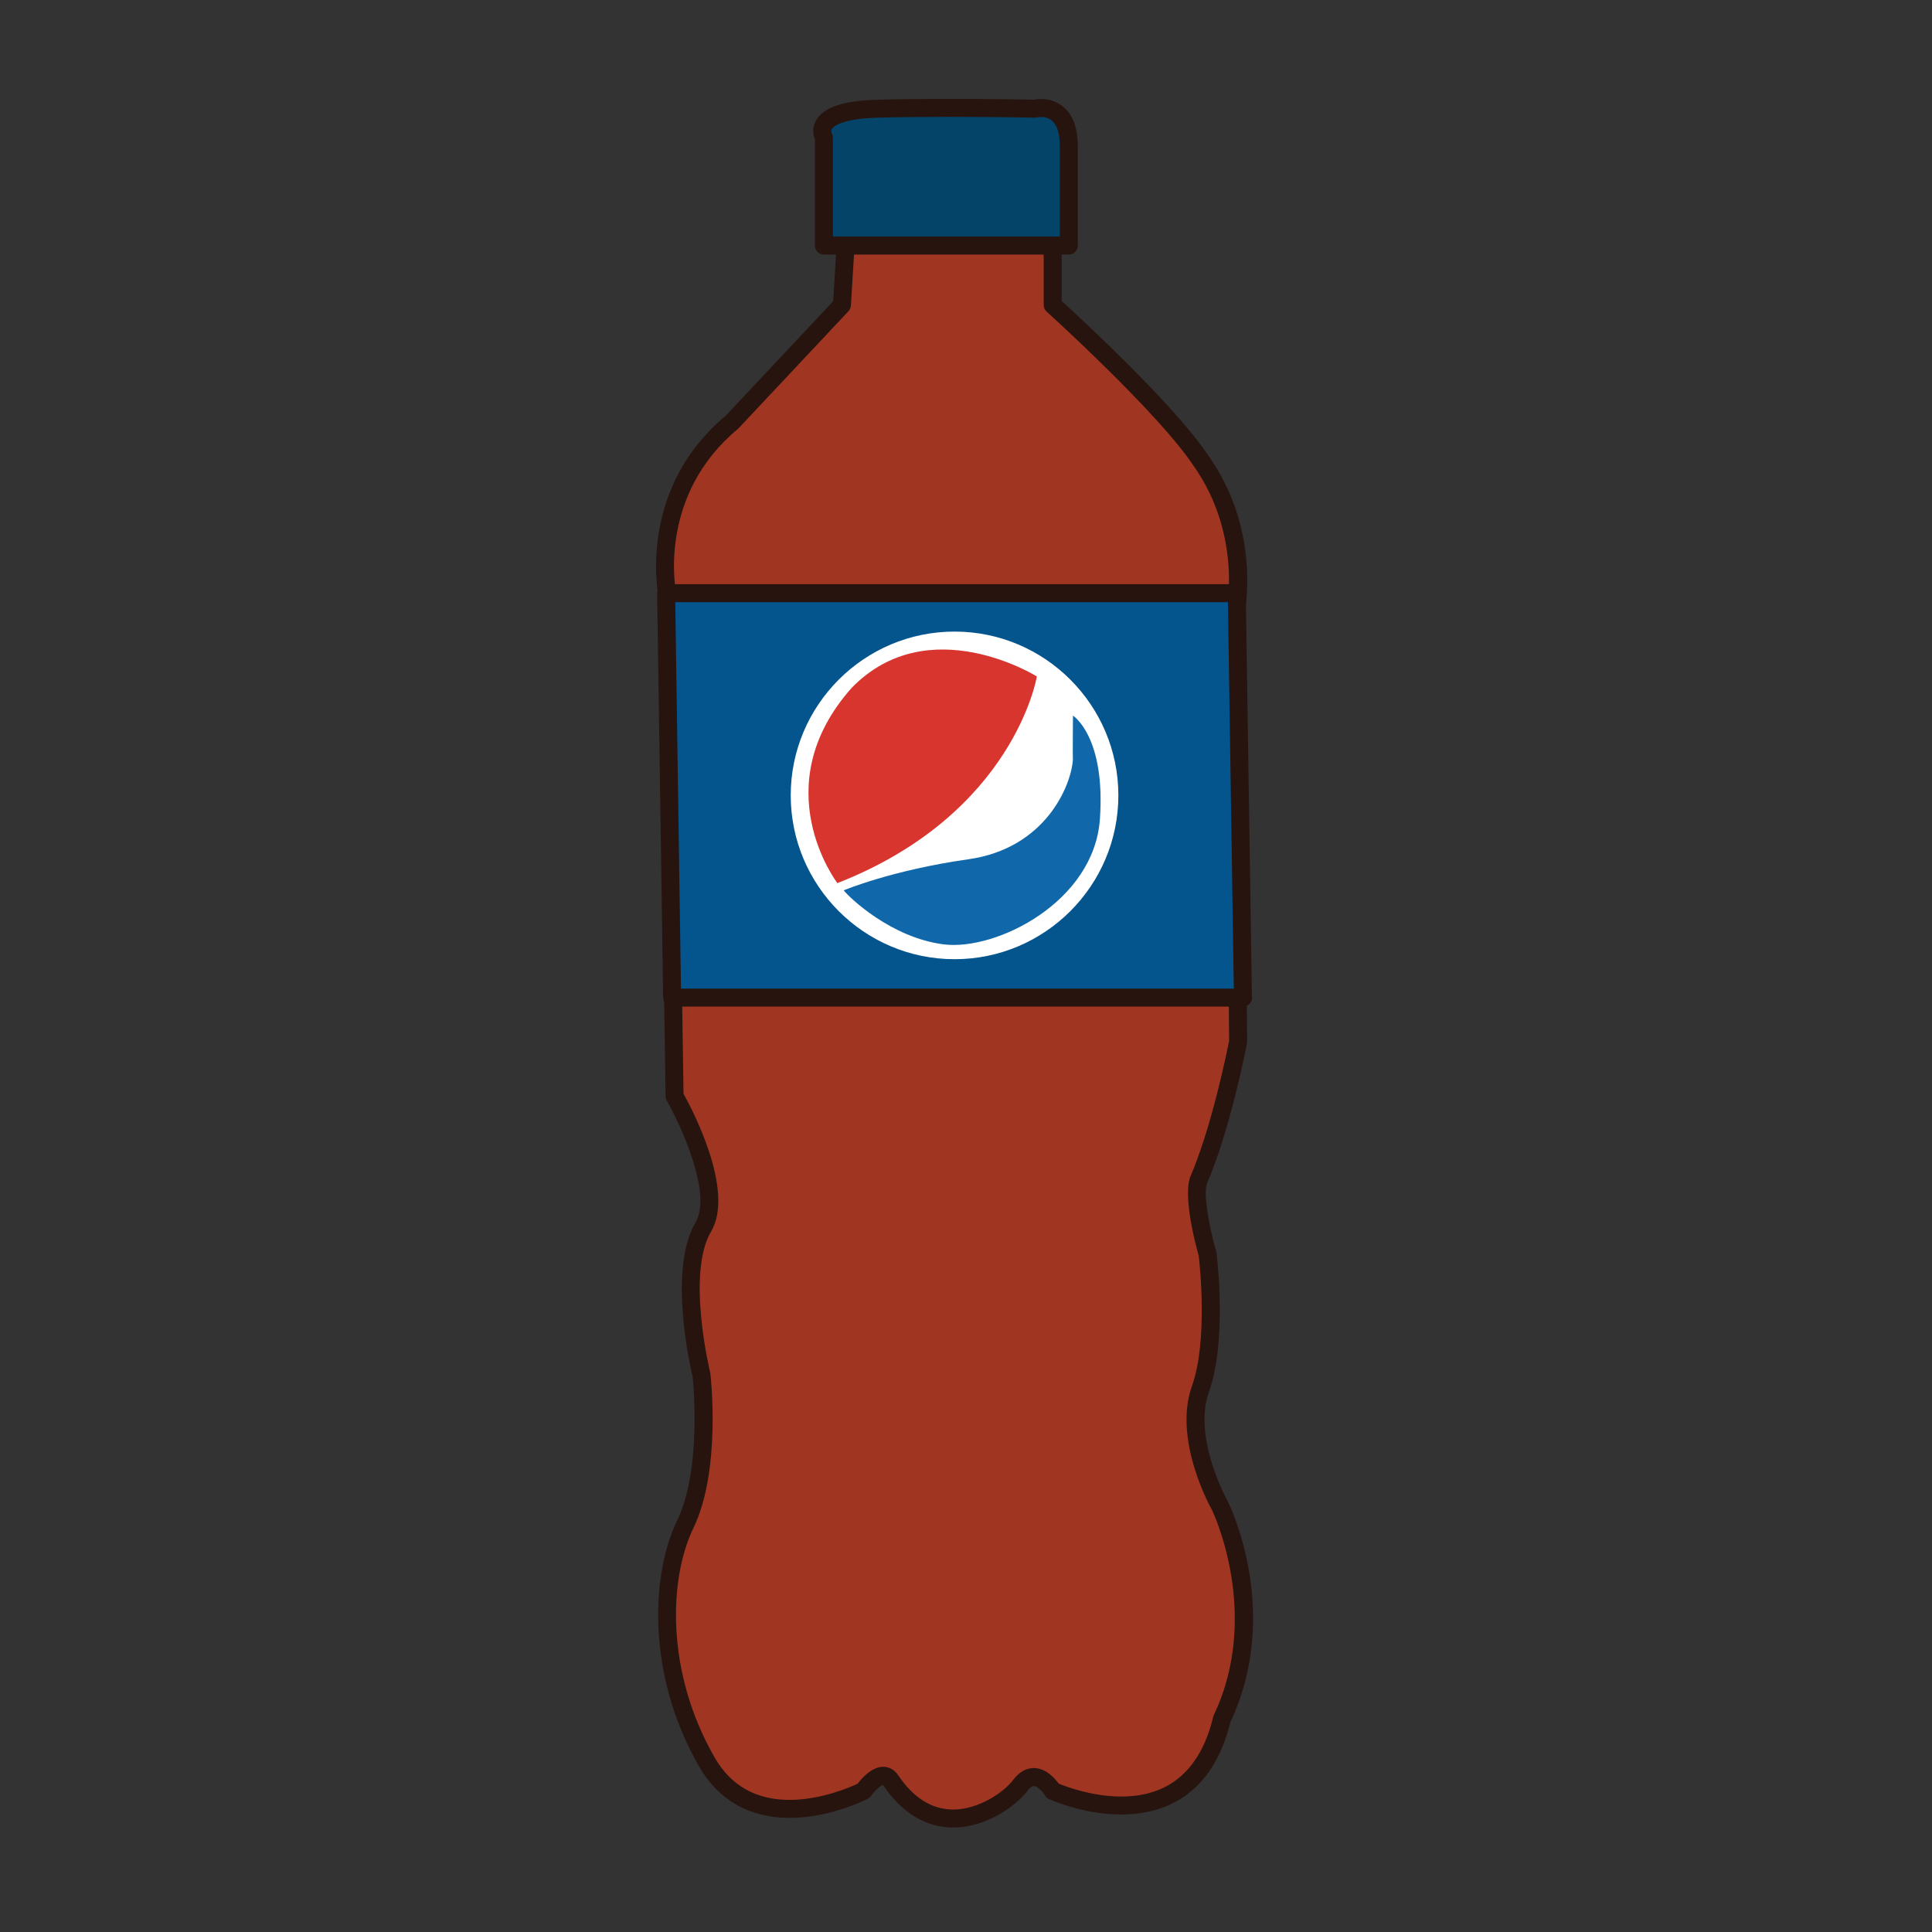 <?xml version="1.0" encoding="utf-8"?>
<!-- Generator: Adobe Illustrator 16.0.0, SVG Export Plug-In . SVG Version: 6.00 Build 0)  -->
<!DOCTYPE svg PUBLIC "-//W3C//DTD SVG 1.1//EN" "http://www.w3.org/Graphics/SVG/1.1/DTD/svg11.dtd">
<svg version="1.1" id="Layer_1" xmlns="http://www.w3.org/2000/svg" xmlns:xlink="http://www.w3.org/1999/xlink" x="0px" y="0px"
	 width="500px" height="500px" viewBox="0 0 500 500" enable-background="new 0 0 500 500" xml:space="preserve">
<rect x="0" y="0" width="500" height="500" fill="#333333" stroke="none"/>
<g id="Layer_1_copy_99">
	<g>
		<path fill="#A03622" d="M272.436,63.551v15.378c0,0,28.899,26.105,38.221,40.088c13.982,19.575,8.854,41.015,8.854,41.015
			l0.918,109.534c0,0-4.181,21.908-10.241,35.892c-1.706,5.157,2.332,19.11,2.332,19.11s2.799,21.904-1.863,34.953
			c-4.662,13.054,5.124,30.299,5.124,30.299s13.521,27.502,0.469,55.003c-8.387,34.957-43.813,18.645-43.813,18.645
			s-4.195-6.994-8.391-1.397c-4.195,5.593-21.439,16.776-33.559-1.399c-2.562-3.601-6.991,2.798-6.991,2.798
			s-27.966,14.445-40.553-7.46c-12.585-21.903-12.585-47.079-5.593-61.524c6.991-14.447,4.196-38.686,4.196-38.686
			s-6.513-26.42,0.466-38.225c6.058-10.248-7.428-33.887-7.428-33.887l-1.93-130.178c0,0-5.091-26.104,16.814-44.282l28.431-30.295
			l0.934-15.382l25.427-17.816L272.436,63.551z"/>
		<path fill="#27140E" d="M246.69,472.957c-4.931,0-12.083-1.906-18.145-10.995c-0.484-0.017-2.168,1.429-3.139,2.831
			c-0.219,0.314-0.511,0.566-0.845,0.743c-0.394,0.203-9.675,4.931-20.234,4.931c-10.313,0.004-18.405-4.597-23.405-13.298
			c-13.609-23.694-12.476-49.625-5.668-63.696c6.35-13.121,4.193-35.328,3.99-37.273c-0.59-2.447-6.404-27.686,0.761-39.807
			c4.409-7.457-3.88-25.303-7.444-31.551c-0.193-0.341-0.301-0.725-0.305-1.117l-1.93-129.988
			c-0.491-2.792-4.227-28.045,17.541-46.205l27.76-29.578l0.882-14.543c0.046-0.708,0.406-1.359,0.989-1.766l25.424-17.816
			c0.772-0.537,1.788-0.563,2.581-0.059l28.173,17.816c0.676,0.426,1.084,1.166,1.084,1.966V77.9
			c4.754,4.334,29.201,26.878,37.831,39.826c13.669,19.133,9.853,39.748,9.249,42.555l0.914,109.267
			c0.003,0.153-0.014,0.306-0.039,0.455c-0.174,0.904-4.302,22.324-10.393,36.383c-1.003,3.06,0.95,12.406,2.435,17.534
			c0.029,0.114,0.057,0.234,0.071,0.354c0.115,0.918,2.812,22.609-1.981,36.033c-4.242,11.879,4.865,28.204,4.957,28.368
			c0.637,1.281,13.858,28.812,0.651,56.928c-4.855,19.821-18.049,23.992-28.283,23.992c-9.882,0-18.357-3.85-18.711-4.014
			c-0.426-0.196-0.779-0.519-1.021-0.917c-0.623-1.016-1.981-2.441-2.899-2.441c-0.616,0-1.287,0.78-1.635,1.239
			C263.152,467.134,255.5,472.957,246.69,472.957z M228.592,457.244c1.487,0,2.834,0.74,3.788,2.077
			c3.99,5.979,8.79,8.982,14.311,8.982c6.665,0,13.187-4.554,15.493-7.634c1.92-2.559,3.975-3.099,5.356-3.099
			c3.168,0,5.494,2.706,6.444,4.028c1.973,0.811,8.733,3.343,16.188,3.343c12.512,0,20.525-6.952,23.814-20.663
			c0.035-0.157,0.092-0.31,0.16-0.455c12.395-26.115-0.324-52.713-0.455-52.979c-0.356-0.619-10.188-18.209-5.227-32.104
			c4.207-11.781,2.009-31.668,1.768-33.713c-0.616-2.172-4.069-14.809-2.256-20.303c5.64-13.029,9.665-33.047,10.12-35.377
			l-0.914-109.3c-0.003-0.187,0.021-0.376,0.062-0.557c0.05-0.207,4.682-20.696-8.485-39.128
			c-9.095-13.642-37.598-39.453-37.887-39.708c-0.487-0.442-0.768-1.071-0.768-1.73V64.832l-25.783-16.303l-23.239,16.283
			l-0.864,14.261c-0.033,0.544-0.256,1.055-0.626,1.452l-28.432,30.295c-0.065,0.069-0.138,0.138-0.209,0.196
			c-20.536,17.043-16.211,41.039-16.018,42.047c0.022,0.134,0.039,0.275,0.042,0.41l1.92,129.591
			c2.359,4.242,13.341,25.158,7.113,35.694c-6.419,10.857-0.272,36.226-0.21,36.48c0.022,0.096,0.042,0.192,0.049,0.288
			c0.118,1.017,2.795,25.087-4.409,39.968c-6.294,13.007-7.254,37.126,5.517,59.354c4.181,7.276,10.697,10.967,19.369,10.963
			c8.139,0,15.69-3.279,17.626-4.185C223.068,460.15,225.637,457.244,228.592,457.244z"/>
	</g>
	<g>
		<path fill="#054469" d="M213.224,63.551V35.584c0,0-4.197-6.991,13.982-7.457c18.179-0.466,40.547,0,40.547,0
			s8.858-2.333,8.858,9.79c0,12.115,0,25.633,0,25.633L213.224,63.551L213.224,63.551z"/>
		<path fill="#27140E" d="M276.611,65.877h-63.388c-1.288,0-2.326-1.042-2.326-2.326V36.089c-0.391-0.983-0.829-2.86,0.278-4.885
			c1.874-3.407,7.097-5.173,15.972-5.402c5.38-0.138,11.653-0.21,18.651-0.21c10.802,0,20.041,0.17,21.729,0.203
			c0.396-0.079,1.063-0.173,1.898-0.173c2.23,0,9.512,0.888,9.512,12.296v25.633C278.938,64.835,277.898,65.877,276.611,65.877z
			 M215.55,61.225h58.736V37.917c0-5.072-1.636-7.644-4.859-7.644c-0.645,0-1.097,0.108-1.097,0.108
			c-0.2,0.046-0.428,0.065-0.623,0.072c-0.102-0.003-10.062-0.21-21.908-0.21c-6.958,0-13.19,0.072-18.533,0.21
			c-10.009,0.255-11.759,2.536-12.008,2.988c-0.262,0.472-0.042,0.943-0.039,0.943c0.216,0.364,0.331,0.777,0.331,1.199V61.225
			L215.55,61.225z"/>
	</g>
	<g>
		<polygon fill="#04558D" points="172.395,153.51 320.078,153.51 321.674,258.184 173.948,258.184 		"/>
		<path fill="#27140E" d="M321.72,260.508c-0.01,0.003-0.025,0.003-0.046,0H173.948c-1.271,0-2.311-1.02-2.326-2.29l-1.554-104.676
			c-0.01-0.623,0.233-1.225,0.669-1.665c0.436-0.445,1.035-0.694,1.657-0.694h147.684c1.268,0,2.307,1.019,2.326,2.29l1.589,104.21
			c0.036,0.16,0.053,0.324,0.053,0.498C324.046,259.471,323.007,260.508,321.72,260.508z M176.237,255.857h143.074l-1.526-100.021
			H174.757L176.237,255.857z"/>
	</g>
	<g>
		<circle fill="#FFFFFF" cx="247.034" cy="205.844" r="40.068"/>
		<path fill="#FFFFFF" d="M247.034,248.239c-23.376,0-42.395-19.015-42.395-42.396c0-23.373,19.019-42.391,42.395-42.391
			s42.396,19.019,42.396,42.391C289.43,229.224,270.41,248.239,247.034,248.239z M247.034,168.105
			c-20.811,0-37.742,16.928-37.742,37.739c0,20.811,16.932,37.743,37.742,37.743c20.81,0,37.741-16.932,37.741-37.743
			C284.775,185.034,267.846,168.105,247.034,168.105z"/>
	</g>
	<g>
		<path fill="#D8352F" d="M268.34,175.067c0,0-5.829,35.541-51.621,53.485c0,0-19.11-24.936,3.729-50.572
			C240.374,157.585,268.34,175.067,268.34,175.067z"/>
	</g>
	<g>
		<path fill="#1068AA" d="M218.351,230.417c0,0,12.47-5.242,32.277-8.04c19.81-2.798,26.567-18.878,27.032-25.751
			c-0.059-0.799,0.021-11.421,0.021-11.421s8.487,5.36,6.971,26.8c-1.514,21.443-26.864,34.109-40.432,32.396
			C230.653,242.683,219.821,232.316,218.351,230.417z"/>
	</g>
</g>
</svg>
